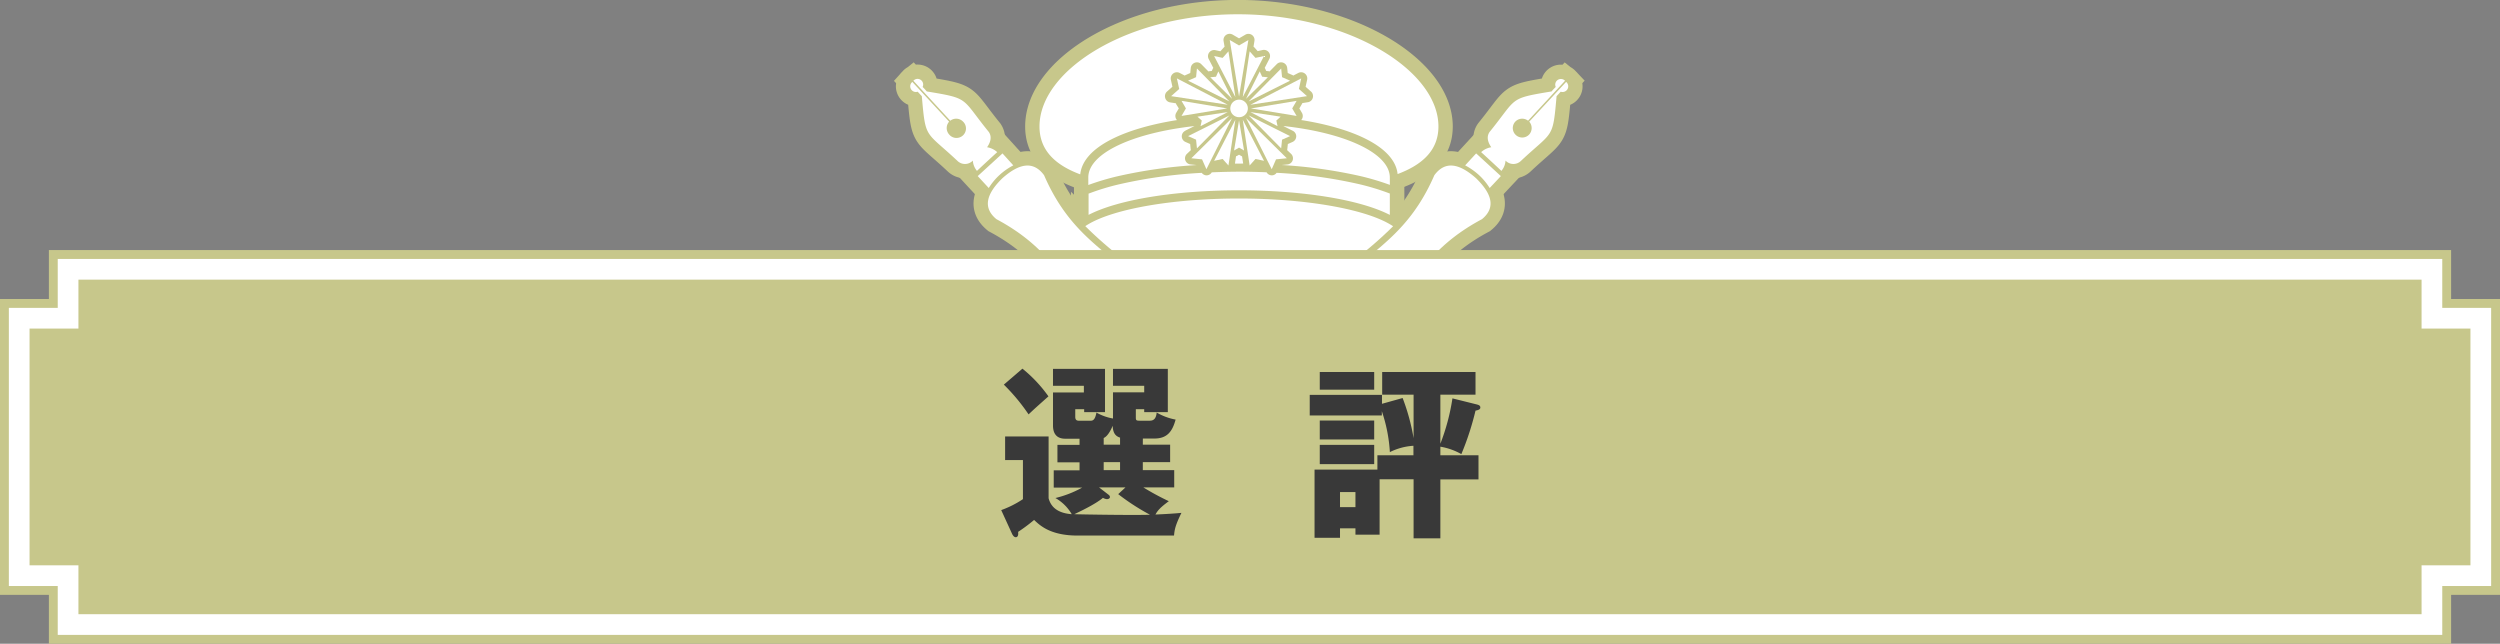 <svg xmlns="http://www.w3.org/2000/svg" viewBox="0 0 647.96 166.85"><rect x="0" y="0" width="647.96" height="166.85" fill="#808080" stroke="none"/><defs><style>.cls-1,.cls-3,.cls-4{fill:none;}.cls-1,.cls-3{stroke:#c7c78b;}.cls-1{stroke-width:7.43px;}.cls-2{fill:#fff;}.cls-3{stroke-width:15.32px;}.cls-4{stroke:#fff;stroke-width:10.73px;}.cls-5{fill:#c7c78b;}.cls-6{fill:#393939;}</style></defs><g id="レイヤー_2" data-name="レイヤー 2"><g id="txt"><path class="cls-1" d="M382.54,46.17c-4.32-3.83-8-4.55-10.78-.75C361.53,68.91,345.13,66.24,324.23,99c-12.42,19.56-19.72,25.3-33,39.54l-.11.21a4.15,4.15,0,0,0,.23,5.94,4.19,4.19,0,0,0,5.94-.23l.15-.14c13.26-14.3,18.34-22.06,36.88-36,31.1-23.3,27.18-39.46,49.79-51.52C387.74,53.82,386.7,50.2,382.54,46.17Z"/><path class="cls-1" d="M379.74,42.86a17.1,17.1,0,0,1,3.57,2.5,16.23,16.23,0,0,1,2.79,3.37L389,45.64l-6.41-5.88Z"/><path class="cls-1" d="M405.91,21.23l-9.56,10.3a2.5,2.5,0,0,1,0,3.32,2.45,2.45,0,1,1-3.61-3.32,2.47,2.47,0,0,1,3.31-.24l9.58-10.36a1.47,1.47,0,0,0-2.41,1.61c-.38.38-.75.76-1.08,1.16-11.26,1.87-8.8,1.56-16.07,10.51-.71,1.06-.65,2.36.44,3.95a5.13,5.13,0,0,0-2.62,1.27c1.79,1.63,3.52,3.24,5.25,4.86a4.51,4.51,0,0,0,1.07-2.67,2.79,2.79,0,0,0,3.94.13c8.44-7.93,8.3-5.51,9.29-16.83.38-.38.7-.77,1.08-1.15A1.47,1.47,0,0,0,405.91,21.23Z"/><circle class="cls-1" cx="321.14" cy="28.1" r="2.28" transform="translate(242.23 340.66) rotate(-80.83)"/><polygon class="cls-1" points="321.14 11.78 318.73 10.37 321.14 25.02 323.56 10.37 321.14 11.78"/><polygon class="cls-1" points="318.07 28.1 306.23 26.14 307.37 28.1 306.23 30.05 318.07 28.1"/><polygon class="cls-1" points="324.22 28.1 336.06 30.05 334.92 28.1 336.06 26.14 324.22 28.1"/><polygon class="cls-1" points="319.85 39.01 321.14 38.26 322.44 39.01 321.14 31.18 319.85 39.01"/><polygon class="cls-1" points="305.63 23.06 303.54 24.92 318.22 27.15 305.03 20.32 305.63 23.06"/><polygon class="cls-1" points="320.19 31.02 314.68 41.68 316.89 41.2 318.39 42.89 320.19 31.02"/><polygon class="cls-1" points="322.1 25.17 327.61 14.52 325.4 15 323.89 13.31 322.1 25.17"/><polygon class="cls-1" points="331.12 32.7 330.81 31.24 331.92 30.24 324.07 29.05 331.12 32.7"/><polygon class="cls-1" points="311.55 41.3 312.68 43.86 319.33 30.59 308.77 41.02 311.55 41.3"/><polygon class="cls-1" points="323.63 29.91 332.06 38.45 332.29 36.2 334.36 35.28 323.63 29.91"/><polygon class="cls-1" points="318.65 26.29 310.23 17.75 310 20 307.93 20.91 318.65 26.29"/><polygon class="cls-1" points="328.61 20.03 327.12 19.88 326.51 18.51 322.95 25.61 328.61 20.03"/><polygon class="cls-1" points="330.73 41.3 333.52 41.02 322.95 30.59 329.61 43.86 330.73 41.3"/><polygon class="cls-1" points="323.63 26.29 334.36 20.91 332.29 20 332.06 17.75 323.63 26.29"/><polygon class="cls-1" points="318.65 29.91 307.93 35.28 310 36.2 310.23 38.45 318.65 29.91"/><polygon class="cls-1" points="315.77 18.51 315.17 19.88 313.68 20.03 319.33 25.61 315.77 18.51"/><polygon class="cls-1" points="336.66 23.06 337.25 20.32 324.07 27.15 338.75 24.92 336.66 23.06"/><polygon class="cls-1" points="320.19 25.17 318.39 13.31 316.89 15 314.68 14.52 320.19 25.17"/><polygon class="cls-1" points="322.1 31.02 323.89 42.89 325.4 41.2 327.61 41.68 322.1 31.02"/><polygon class="cls-1" points="310.36 30.24 311.48 31.24 311.16 32.7 318.22 29.05 310.36 30.24"/><path class="cls-1" d="M322.21,42.39l-.29-1.88c-.09,0-.19-.07-.28-.12l-.5-.29-.49.29a1.45,1.45,0,0,1-.29.11l-.28,1.9,1.17,0Z"/><path class="cls-1" d="M360.22,55.7V50.16A62.25,62.25,0,0,0,352,47.67a124.84,124.84,0,0,0-21.12-2.88,1.56,1.56,0,0,1-1.23.66h0a1.6,1.6,0,0,1-1.37-.79c-2.28-.1-4.61-.16-7-.16s-4.85.07-7.21.17a1.59,1.59,0,0,1-1.36.78h0a1.58,1.58,0,0,1-1.23-.65,124.72,124.72,0,0,0-21.2,2.92,61,61,0,0,0-8.14,2.47v5.5c7.63-3.94,22.37-6.36,39-6.36S352.57,51.76,360.22,55.7Z"/><path class="cls-1" d="M361.07,58.64c-.27-.18-.55-.36-.85-.53-6.67-3.92-21.68-6.66-39.12-6.66s-32.38,2.73-39,6.65q-.44.26-.81.51a99,99,0,0,0,9.86,8.58c1.85,1.47,3.76,3,5.73,4.66q2.92.54,6.18.94a150.52,150.52,0,0,0,18.07,1,151,151,0,0,0,18.09-1c2.24-.27,4.36-.6,6.36-1,2-1.65,3.86-3.17,5.7-4.63A98.22,98.22,0,0,0,361.07,58.64Z"/><path class="cls-1" d="M360.22,46h0s0-.08,0-.12c-.15-6.23-11.66-11.48-27.51-13.21v.05l2.37,1.19a1.59,1.59,0,0,1-.07,2.88l-1.22.54-.14,1.33a.71.71,0,0,1-.06.24l1.06,1a1.62,1.62,0,0,1,.38,1.67,1.6,1.6,0,0,1-1.34,1.05l-1.49.15a126.45,126.45,0,0,1,20.3,2.85,66.53,66.53,0,0,1,7.73,2.3Z"/><path class="cls-1" d="M307.22,33.86l2.37-1.19v0c-15.89,1.77-27.47,7-27.52,13.28v2a66.3,66.3,0,0,1,7.65-2.28,125.94,125.94,0,0,1,20.46-2.89l-1.57-.16a1.59,1.59,0,0,1-1-2.72l1.05-1a2.1,2.1,0,0,1-.06-.24l-.13-1.33-1.22-.54a1.59,1.59,0,0,1-.07-2.88Z"/><path class="cls-1" d="M305.07,31.12a1.14,1.14,0,0,1-.15-.16,1.6,1.6,0,0,1-.07-1.71l.68-1.15L304.85,27c0-.08-.06-.16-.09-.23l-1.46-.23A1.58,1.58,0,0,1,302,25.37a1.6,1.6,0,0,1,.47-1.64l1.4-1.24-.4-1.83a1.59,1.59,0,0,1,.59-1.6,1.57,1.57,0,0,1,1.7-.15l1.31.68a.92.92,0,0,1,.21-.13l1.22-.54.13-1.33a1.62,1.62,0,0,1,1.06-1.34,1.57,1.57,0,0,1,1.66.38l1.86,1.89a1.63,1.63,0,0,1,.3-.07l.57-.06.23-.52a1.48,1.48,0,0,1,.16-.27l-1.22-2.35A1.59,1.59,0,0,1,315,13l1.31.29.89-1a1,1,0,0,1,.19-.16l-.25-1.46A1.59,1.59,0,0,1,319.53,9l1.61.94L322.76,9a1.58,1.58,0,0,1,2.37,1.63l-.24,1.46.19.16.89,1,1.3-.29A1.59,1.59,0,0,1,329,15.25l-1.21,2.35a2.4,2.4,0,0,1,.16.27l.23.52.57.06a1.63,1.63,0,0,1,.3.07l1.86-1.89a1.57,1.57,0,0,1,1.66-.38,1.6,1.6,0,0,1,1.05,1.34l.14,1.33,1.22.54a.92.92,0,0,1,.21.13l1.31-.68a1.57,1.57,0,0,1,1.7.15,1.59,1.59,0,0,1,.59,1.6l-.4,1.83,1.4,1.24a1.59,1.59,0,0,1,.46,1.65A1.56,1.56,0,0,1,339,26.49l-1.46.23c0,.07-.06.15-.1.23l-.67,1.15.67,1.15a1.6,1.6,0,0,1-.06,1.71l-.14.15c13.29,2.1,24.24,6.87,25,14,6.62-2.47,10.58-6.33,10.58-12.33,0-14.64-23.46-29.08-52-29.08s-51.4,14.44-51.4,29.08c0,6.07,3.94,9.94,10.56,12.41C280.74,38,291.7,33.24,305.07,31.12Z"/><path class="cls-1" d="M259.83,46.17c4.31-3.83,8-4.55,10.78-.75C280.83,68.91,297.24,66.24,318.13,99c12.42,19.56,19.73,25.3,33,39.54l.1.21a4.14,4.14,0,0,1-.22,5.94,4.19,4.19,0,0,1-5.94-.23l-.15-.14c-13.26-14.3-18.34-22.06-36.88-36-31.1-23.3-27.19-39.46-49.79-51.52C254.63,53.82,255.67,50.2,259.83,46.17Z"/><path class="cls-1" d="M262.63,42.86a16.85,16.85,0,0,0-3.57,2.5,15.92,15.92,0,0,0-2.79,3.37l-2.86-3.09,6.42-5.88Z"/><path class="cls-1" d="M236.46,21.23,246,31.53a2.5,2.5,0,0,0,0,3.32,2.46,2.46,0,1,0,3.62-3.32,2.48,2.48,0,0,0-3.32-.24l-9.57-10.36a1.46,1.46,0,0,1,2.4,1.61,14.56,14.56,0,0,1,1.08,1.16c11.26,1.87,8.8,1.56,16.08,10.51.71,1.06.65,2.36-.45,3.95a5.13,5.13,0,0,1,2.62,1.27c-1.78,1.63-3.52,3.24-5.25,4.86a4.64,4.64,0,0,1-1.07-2.67,2.78,2.78,0,0,1-3.93.13c-8.44-7.93-8.3-5.51-9.29-16.83-.38-.38-.7-.77-1.08-1.15A1.47,1.47,0,0,1,236.46,21.23Z"/><path class="cls-2" d="M382.54,46.17c-4.32-3.83-8-4.55-10.78-.75C361.53,68.91,345.13,66.24,324.23,99c-12.42,19.56-19.72,25.3-33,39.54l-.11.21a4.15,4.15,0,0,0,.23,5.94,4.19,4.19,0,0,0,5.94-.23l.15-.14c13.26-14.3,18.34-22.06,36.88-36,31.1-23.3,27.18-39.46,49.79-51.52C387.74,53.82,386.7,50.2,382.54,46.17Z"/><path class="cls-2" d="M379.74,42.86a17.1,17.1,0,0,1,3.57,2.5,16.23,16.23,0,0,1,2.79,3.37L389,45.64l-6.41-5.88Z"/><path class="cls-2" d="M405.91,21.23l-9.56,10.3a2.5,2.5,0,0,1,0,3.32,2.45,2.45,0,1,1-3.61-3.32,2.47,2.47,0,0,1,3.31-.24l9.58-10.36a1.47,1.47,0,0,0-2.41,1.61c-.38.38-.75.76-1.08,1.16-11.26,1.87-8.8,1.56-16.07,10.51-.71,1.06-.65,2.36.44,3.95a5.13,5.13,0,0,0-2.62,1.27c1.79,1.63,3.52,3.24,5.25,4.86a4.51,4.51,0,0,0,1.07-2.67,2.79,2.79,0,0,0,3.94.13c8.44-7.93,8.3-5.51,9.29-16.83.38-.38.7-.77,1.08-1.15A1.47,1.47,0,0,0,405.91,21.23Z"/><circle class="cls-2" cx="321.14" cy="28.1" r="2.28" transform="translate(242.23 340.66) rotate(-80.83)"/><polygon class="cls-2" points="321.14 11.78 318.73 10.37 321.14 25.02 323.56 10.37 321.14 11.78"/><polygon class="cls-2" points="318.07 28.1 306.23 26.14 307.37 28.1 306.23 30.05 318.07 28.1"/><polygon class="cls-2" points="324.22 28.1 336.06 30.05 334.92 28.1 336.06 26.14 324.22 28.1"/><polygon class="cls-2" points="319.85 39.01 321.14 38.26 322.44 39.01 321.14 31.18 319.85 39.01"/><polygon class="cls-2" points="305.63 23.06 303.54 24.92 318.22 27.15 305.03 20.32 305.63 23.06"/><polygon class="cls-2" points="320.19 31.02 314.68 41.68 316.89 41.2 318.39 42.89 320.19 31.02"/><polygon class="cls-2" points="322.1 25.17 327.61 14.52 325.4 15 323.89 13.31 322.1 25.17"/><polygon class="cls-2" points="331.12 32.7 330.81 31.24 331.92 30.24 324.07 29.05 331.12 32.7"/><polygon class="cls-2" points="311.55 41.3 312.68 43.86 319.33 30.59 308.77 41.02 311.55 41.3"/><polygon class="cls-2" points="323.63 29.91 332.06 38.45 332.29 36.2 334.36 35.28 323.63 29.91"/><polygon class="cls-2" points="318.65 26.29 310.23 17.75 310 20 307.93 20.91 318.65 26.29"/><polygon class="cls-2" points="328.61 20.03 327.12 19.88 326.51 18.51 322.95 25.61 328.61 20.03"/><polygon class="cls-2" points="330.73 41.3 333.52 41.02 322.95 30.59 329.61 43.86 330.73 41.3"/><polygon class="cls-2" points="323.63 26.29 334.36 20.91 332.29 20 332.06 17.75 323.63 26.29"/><polygon class="cls-2" points="318.65 29.91 307.93 35.28 310 36.2 310.23 38.45 318.65 29.91"/><polygon class="cls-2" points="315.77 18.51 315.17 19.88 313.68 20.03 319.33 25.61 315.77 18.51"/><polygon class="cls-2" points="336.66 23.06 337.25 20.32 324.07 27.15 338.75 24.92 336.66 23.06"/><polygon class="cls-2" points="320.19 25.17 318.39 13.31 316.89 15 314.68 14.52 320.19 25.17"/><polygon class="cls-2" points="322.1 31.02 323.89 42.89 325.4 41.2 327.61 41.68 322.1 31.02"/><polygon class="cls-2" points="310.36 30.24 311.48 31.24 311.16 32.7 318.22 29.05 310.36 30.24"/><path class="cls-2" d="M322.21,42.39l-.29-1.88c-.09,0-.19-.07-.28-.12l-.5-.29-.49.29a1.45,1.45,0,0,1-.29.11l-.28,1.9,1.17,0Z"/><path class="cls-2" d="M360.22,55.7V50.16A62.25,62.25,0,0,0,352,47.67a124.84,124.84,0,0,0-21.12-2.88,1.56,1.56,0,0,1-1.23.66h0a1.6,1.6,0,0,1-1.37-.79c-2.28-.1-4.61-.16-7-.16s-4.85.07-7.21.17a1.59,1.59,0,0,1-1.36.78h0a1.58,1.58,0,0,1-1.23-.65,124.72,124.72,0,0,0-21.2,2.92,61,61,0,0,0-8.14,2.47v5.5c7.63-3.94,22.37-6.36,39-6.36S352.57,51.76,360.22,55.7Z"/><path class="cls-2" d="M361.07,58.64c-.27-.18-.55-.36-.85-.53-6.67-3.92-21.68-6.66-39.12-6.66s-32.38,2.73-39,6.65q-.44.26-.81.51a99,99,0,0,0,9.86,8.58c1.85,1.47,3.76,3,5.73,4.66q2.92.54,6.18.94a150.52,150.52,0,0,0,18.07,1,151,151,0,0,0,18.09-1c2.24-.27,4.36-.6,6.36-1,2-1.65,3.86-3.17,5.7-4.63A98.22,98.22,0,0,0,361.07,58.64Z"/><path class="cls-2" d="M360.22,46h0s0-.08,0-.12c-.15-6.23-11.66-11.48-27.51-13.21v.05l2.37,1.19a1.59,1.59,0,0,1-.07,2.88l-1.22.54-.14,1.33a.71.71,0,0,1-.06.24l1.06,1a1.62,1.62,0,0,1,.38,1.67,1.6,1.6,0,0,1-1.34,1.05l-1.49.15a126.45,126.45,0,0,1,20.3,2.85,66.53,66.53,0,0,1,7.73,2.3Z"/><path class="cls-2" d="M307.22,33.86l2.37-1.19v0c-15.89,1.77-27.47,7-27.52,13.28v2a66.3,66.3,0,0,1,7.65-2.28,125.94,125.94,0,0,1,20.46-2.89l-1.57-.16a1.59,1.59,0,0,1-1-2.72l1.05-1a2.1,2.1,0,0,1-.06-.24l-.13-1.33-1.22-.54a1.59,1.59,0,0,1-.07-2.88Z"/><path class="cls-2" d="M305.07,31.12a1.14,1.14,0,0,1-.15-.16,1.6,1.6,0,0,1-.07-1.71l.68-1.15L304.85,27c0-.08-.06-.16-.09-.23l-1.46-.23A1.58,1.58,0,0,1,302,25.37a1.6,1.6,0,0,1,.47-1.64l1.4-1.24-.4-1.83a1.59,1.59,0,0,1,.59-1.6,1.57,1.57,0,0,1,1.7-.15l1.31.68a.92.92,0,0,1,.21-.13l1.22-.54.13-1.33a1.62,1.62,0,0,1,1.06-1.34,1.57,1.57,0,0,1,1.66.38l1.86,1.89a1.63,1.63,0,0,1,.3-.07l.57-.06.23-.52a1.48,1.48,0,0,1,.16-.27l-1.22-2.35A1.59,1.59,0,0,1,315,13l1.31.29.89-1a1,1,0,0,1,.19-.16l-.25-1.46A1.59,1.59,0,0,1,319.53,9l1.61.94L322.76,9a1.58,1.58,0,0,1,2.37,1.63l-.24,1.46.19.16.89,1,1.3-.29A1.59,1.59,0,0,1,329,15.25l-1.21,2.35a2.4,2.4,0,0,1,.16.27l.23.52.57.06a1.63,1.63,0,0,1,.3.07l1.86-1.89a1.57,1.57,0,0,1,1.66-.38,1.6,1.6,0,0,1,1.05,1.34l.14,1.33,1.22.54a.92.92,0,0,1,.21.13l1.31-.68a1.57,1.57,0,0,1,1.7.15,1.59,1.59,0,0,1,.59,1.6l-.4,1.83,1.4,1.24a1.59,1.59,0,0,1,.46,1.65A1.56,1.56,0,0,1,339,26.49l-1.46.23c0,.07-.06.15-.1.23l-.67,1.15.67,1.15a1.6,1.6,0,0,1-.06,1.71l-.14.15c13.29,2.1,24.24,6.87,25,14,6.62-2.47,10.58-6.33,10.58-12.33,0-14.64-23.46-29.08-52-29.08s-51.4,14.44-51.4,29.08c0,6.07,3.94,9.94,10.56,12.41C280.74,38,291.7,33.24,305.07,31.12Z"/><path class="cls-2" d="M259.83,46.17c4.31-3.83,8-4.55,10.78-.75C280.83,68.91,297.24,66.24,318.13,99c12.42,19.56,19.73,25.3,33,39.54l.1.21a4.14,4.14,0,0,1-.22,5.94,4.19,4.19,0,0,1-5.94-.23l-.15-.14c-13.26-14.3-18.34-22.06-36.88-36-31.1-23.3-27.19-39.46-49.79-51.52C254.63,53.82,255.67,50.2,259.83,46.17Z"/><path class="cls-2" d="M262.63,42.86a16.85,16.85,0,0,0-3.57,2.5,15.92,15.92,0,0,0-2.79,3.37l-2.86-3.09,6.42-5.88Z"/><path class="cls-2" d="M236.46,21.23,246,31.53a2.5,2.5,0,0,0,0,3.32,2.46,2.46,0,1,0,3.62-3.32,2.48,2.48,0,0,0-3.32-.24l-9.57-10.36a1.46,1.46,0,0,1,2.4,1.61,14.56,14.56,0,0,1,1.08,1.16c11.26,1.87,8.8,1.56,16.08,10.51.71,1.06.65,2.36-.45,3.95a5.13,5.13,0,0,1,2.62,1.27c-1.78,1.63-3.52,3.24-5.25,4.86a4.64,4.64,0,0,1-1.07-2.67,2.78,2.78,0,0,1-3.93.13c-8.44-7.93-8.3-5.51-9.29-16.83-.38-.38-.7-.77-1.08-1.15A1.47,1.47,0,0,1,236.46,21.23Z"/><polygon class="cls-3" points="627.63 85.16 627.63 72.48 20.33 72.48 20.33 85.16 7.66 85.16 7.66 146.52 20.33 146.52 20.33 159.19 627.63 159.19 627.63 146.52 640.3 146.52 640.3 85.16 627.63 85.16"/><polygon class="cls-4" points="627.63 85.16 627.63 72.48 20.33 72.48 20.33 85.16 7.66 85.16 7.66 146.52 20.33 146.52 20.33 159.19 627.63 159.19 627.63 146.52 640.3 146.52 640.3 85.16 627.63 85.16"/><polygon class="cls-5" points="627.63 85.16 627.63 72.48 20.33 72.48 20.33 85.16 7.66 85.16 7.66 146.52 20.33 146.52 20.33 159.19 627.63 159.19 627.63 146.52 640.3 146.52 640.3 85.16 627.63 85.16"/><path class="cls-6" d="M296.2,115.25h7.08v4.53H296.2v2.07h8.14v4.48h-8a68.08,68.08,0,0,0,6.6,3.57c-2.22,1.63-2.89,2.41-3.47,3.46,3-.14,4.67-.24,6.74-.43-1.59,3.23-1.78,4.34-1.92,5.88h-25c-7.08,0-9.78-2.65-11.27-4.05a42,42,0,0,1-4.14,3.09c.05.28.14,1.39-.63,1.39-.38,0-.72-.43-.91-.82l-2.84-6.21a25.88,25.88,0,0,0,5.63-2.84V119.25h-4.62v-6.12h11.27v16c.77,3,3.37,3.95,6,4.14a11.43,11.43,0,0,0-4.24-4.19,27.35,27.35,0,0,0,6.94-2.7h-7.37v-4.48h6.69v-2.07h-5.73v-4.53h5.73v-1.59h-3.56c-.82,0-3.32,0-3.32-3.42v-8.57h8V100h-8V95.6h13.48v11.22H281v-.77h-2.31v2c0,1,.62,1,1.15,1h2.7c.58,0,1.25,0,1.64-2.12a13,13,0,0,0,4.29,1.54v-6.79h8.09V100h-8.09V95.6h14.21v11.22h-6.12v-.77h-2.17v2.07c0,.77.05.92,1,.92H298c.82,0,1.64-.34,1.79-2.12a15,15,0,0,0,4.91,1.83c-.82,3-2.12,4.91-5.49,4.91h-3ZM265,95.55a35.8,35.8,0,0,1,6.74,7.18c-3.13,2.79-3.52,3.13-5.15,4.67a50.47,50.47,0,0,0-6.41-7.71Zm22.3,32.66a.82.82,0,0,1,.38.58c0,.43-.43.58-.81.58a2.36,2.36,0,0,1-1-.34c-2.12,1.78-6.45,3.76-7.42,4.24,2.51.09,16,.29,19.61.14a57.58,57.58,0,0,1-8.24-5.34l1.88-1.74h-6.84Zm3-14.79c-1.39-.43-1.83-1.44-1.92-3.08-.44,1.16-1.35,2.79-2.32,3.18v1.73h4.24Zm0,6.36h-4.24v2.07h4.24Z"/><path class="cls-6" d="M366.38,102.29h-8.14V96.42h24.19v5.87h-9.11V115a54.78,54.78,0,0,0,3.13-11.75l6.17,1.54c.58.14,1.06.29,1.06.82s-.53.67-1.25.82a72.82,72.82,0,0,1-3.67,11.27,16.8,16.8,0,0,0-5.44-1.93V118h9.88v6.26h-9.88v15.27h-6.94V124.21h-8.81v14.36h-6.26v-1.64h-4v2.46h-6.6V121.71H357V118h9.34v-2.46a15.81,15.81,0,0,0-6.11,1.64,40.24,40.24,0,0,0-2.08-10.6v1.11H339.46v-5.35h18.73v2.32l5.35-1.5a54.23,54.23,0,0,1,2.84,10.41Zm-10.21-5.87V101H342.06V96.42Zm0,12.57v4.91H342.06V109Zm0,6.31v5H342.06v-5Zm-4.86,16.14v-3.9h-4v3.9Z"/></g></g></svg>